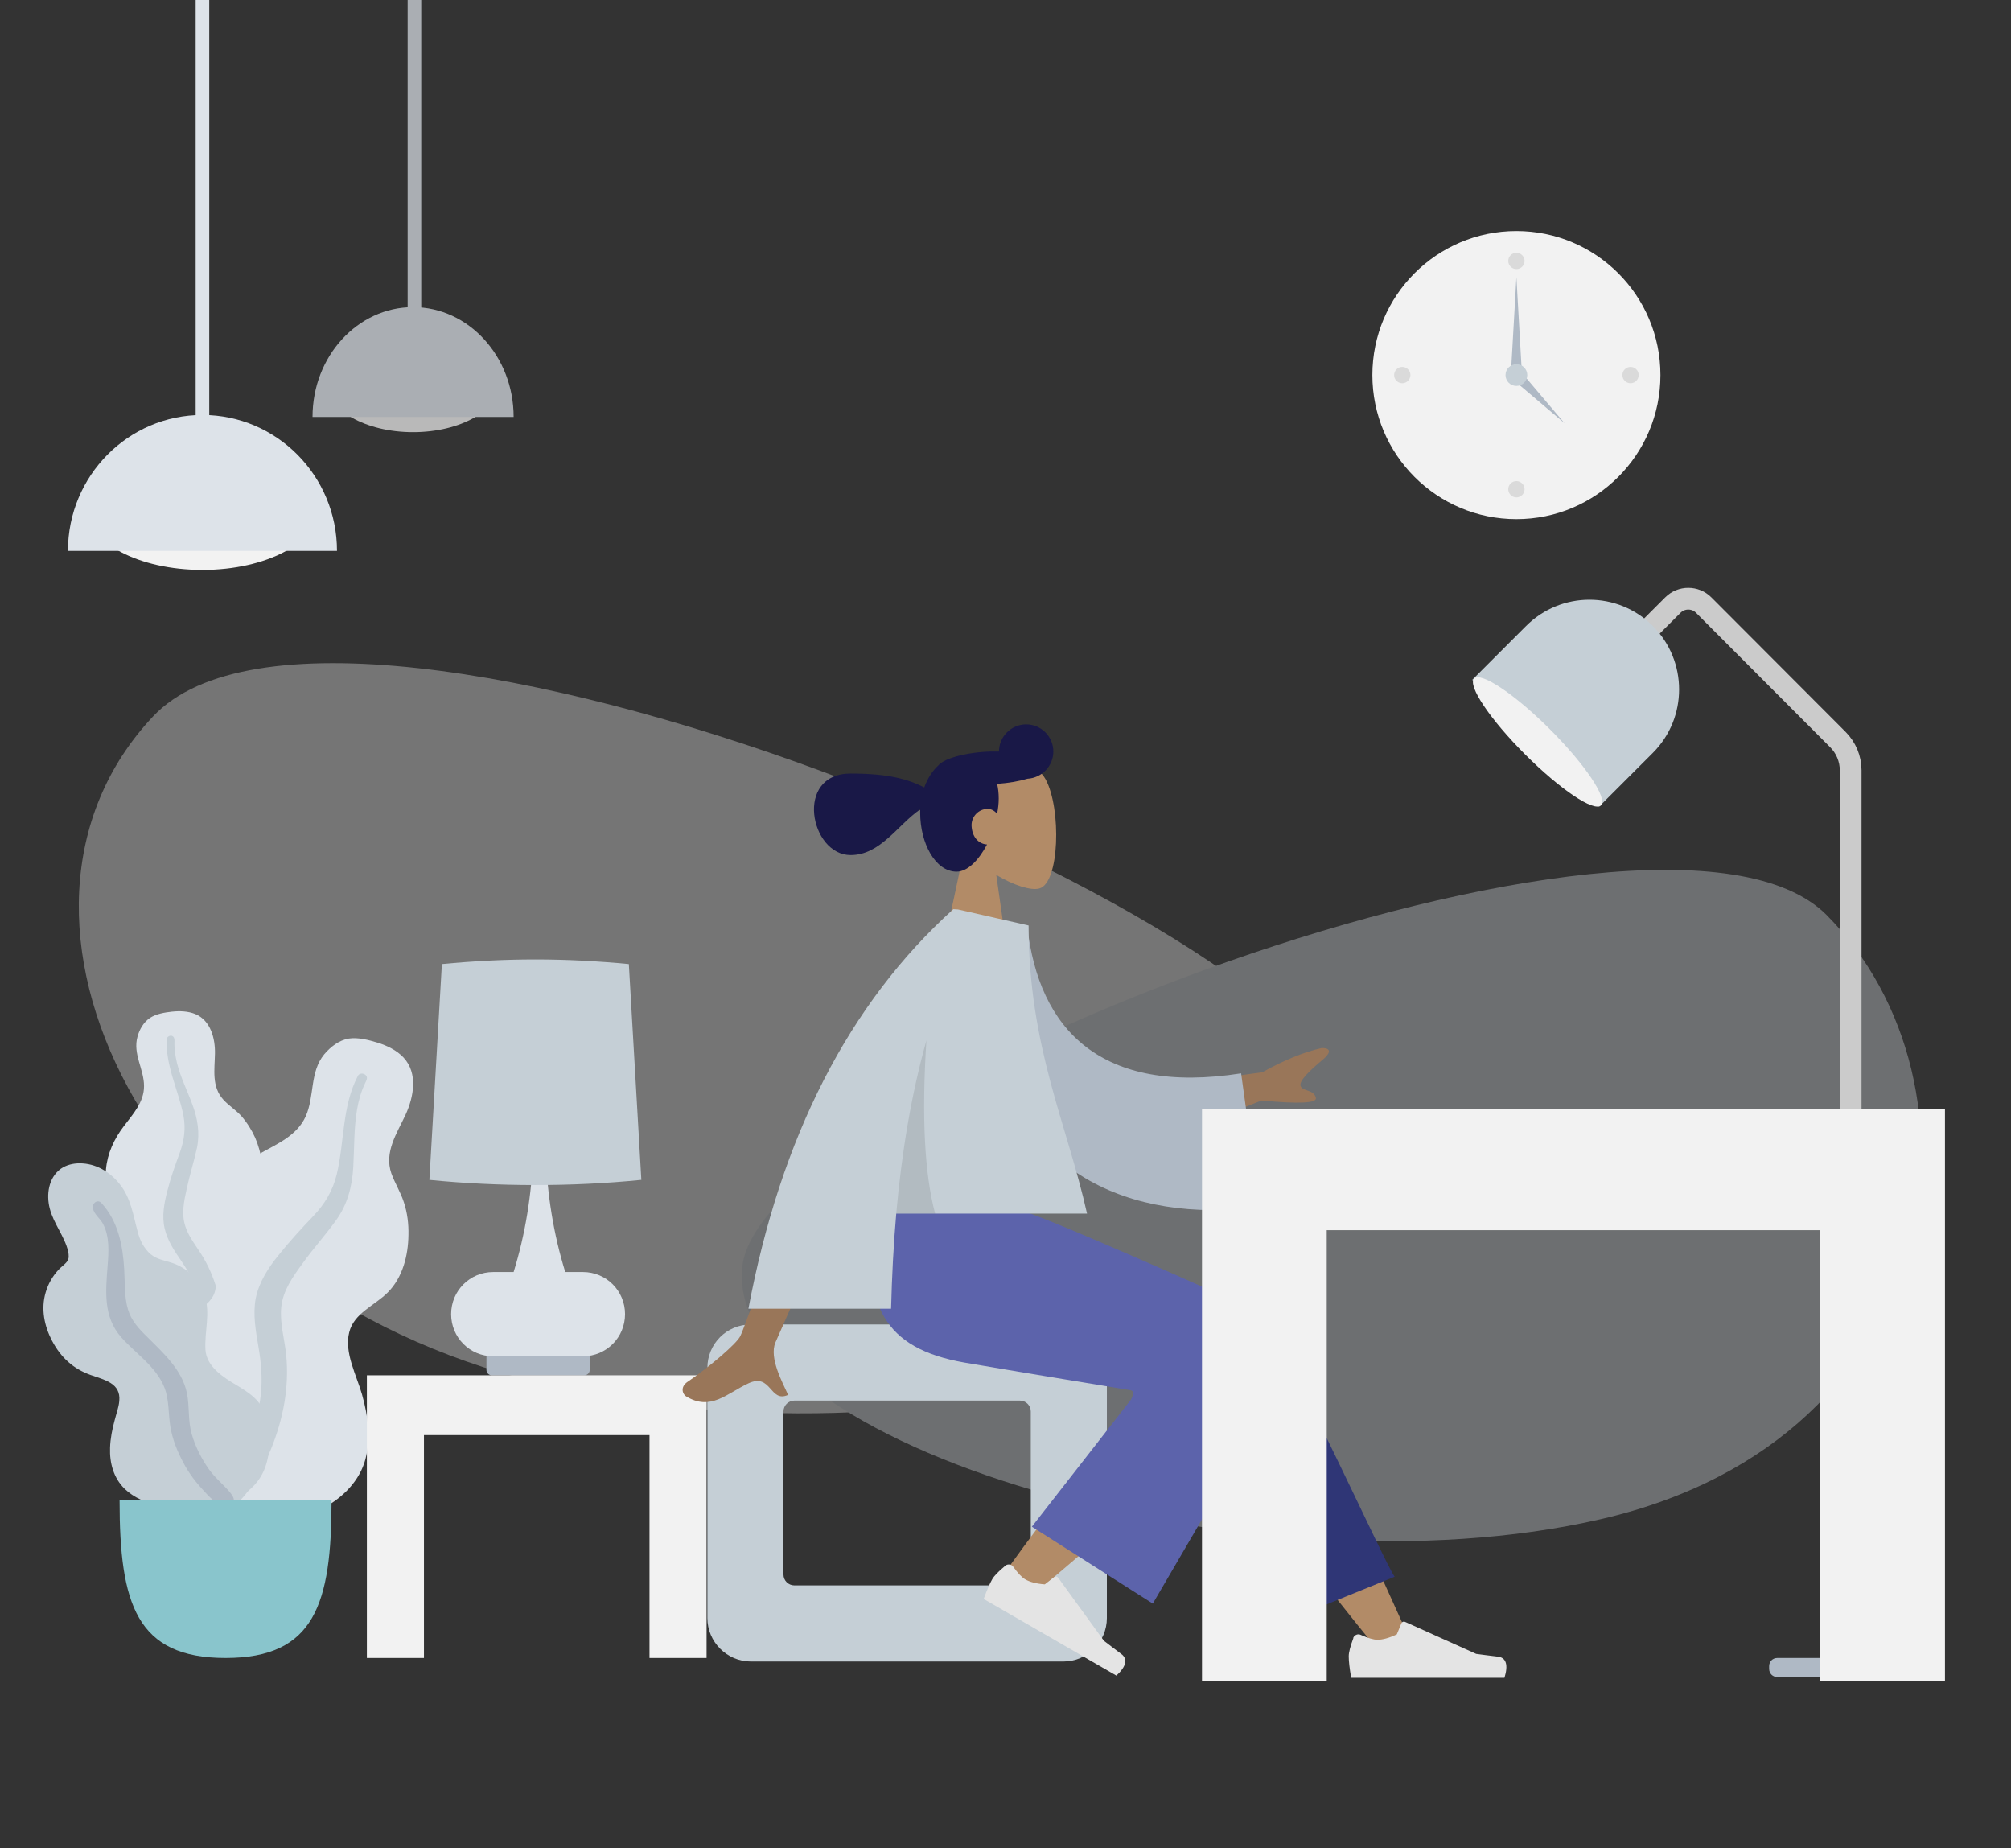 <svg version="1.1" id="Layer_1" xmlns="http://www.w3.org/2000/svg" x="0" y="0" viewBox="0 0 740 680" xml:space="preserve">
  <rect x="0" y="0" width="740" height="680" fill="#333333" stroke="none"/>
  <style>
    .st0{fill:#f2f2f2}.st1{fill-opacity:.1}.st2{fill:#afb9c5}.st3{fill:#c5cfd6}.st5{fill:#dde3e9}.st8{fill:#89c5cc}.st9{fill:#c1dee2}.st10{fill:#69a1ac}.st12{fill:#b28b67}.st15{fill:#e4e4e4}
  </style>
  <g id="Clock" transform="translate(505 85)">
    <circle id="Clock-Frame" class="st0" cx="53" cy="53" r="53"/>
    <circle id="Time" class="st1" cx="53" cy="11" r="3"/>
    <circle id="Time_1_" class="st1" cx="11" cy="53" r="3"/>
    <circle id="Time_2_" class="st1" cx="95" cy="53" r="3"/>
    <circle id="Time_3_" class="st1" cx="53" cy="95" r="3"/>
    <path id="Hand" class="st2" d="M53 17l2 35h-4z"/>
    <path id="Hand_1_" class="st2" d="M70.7 70.7L52.3 55.1l2.8-2.8z"/>
    <circle id="Time_4_" class="st3" cx="53" cy="53" r="4"/>
  </g>
  <g id="Background-Shape-2" transform="translate(29 244)" opacity=".346">
    <path id="Background-Shape" class="st0" d="M472.8 172.4C465.9 95.3 96-53.4 27.3 19.6s-2.7 209.9 141.3 245 311.1-15.2 304.2-92.2z"/>
    <path id="Background-Shape_1_" class="st5" d="M244.1 222.4C250.3 157 581.7 30.7 643.2 92.7s45.9 192.4-83 222.2-322.2-27-316.1-92.5z"/>
  </g>
  <g id="Hanging-Lamp_1_" transform="translate(25)">
    <g id="Light" transform="translate(0 152.673)">
      <ellipse id="Hanging-Lamp-Light" class="st0" cx="49.5" cy="34.5" rx="42.5" ry="22.5"/>
      <path id="Hanging-Lamp" class="st5" d="M99 50C99 22.4 76.8 0 49.5 0S0 22.4 0 50"/>
    </g>
    <path id="Wire" class="st5" d="M47 0h5v160h-5z"/>
  </g>
  <g id="Hanging-Lamp_3_" transform="translate(115)" opacity=".7">
    <g id="Light_1_" transform="translate(0 113)">
      <ellipse id="Hanging-Lamp-Light_1_" class="st0" cx="37" cy="27.8" rx="31.8" ry="18.2"/>
      <path id="Hanging-Lamp_2_" class="st5" d="M74 40.4C74 18.1 57.4 0 37 0S0 18.1 0 40.4"/>
    </g>
    <path id="Wire_1_" class="st5" d="M35 0h5v136h-5z"/>
  </g>
  <g id="Lamp_2_" transform="translate(524 198)">
    <path id="Body" d="M73 43.2l18.6-18.6c3.1-3.1 8.2-3.1 11.3 0 0 0 0 0 0 0l49.4 49.5c3 3 4.7 7.1 4.7 11.3V413" fill="none" stroke="#cbcbcb" stroke-width="8"/>
    <path id="Lamp-Base" class="st2" d="M130 412h53c1.7 0 3 1.3 3 3v1c0 1.7-1.3 3-3 3h-53c-1.7 0-3-1.3-3-3v-1c0-1.7 1.3-3 3-3z"/>
    <g id="Lamp-Top" transform="rotate(45 23.188 59.395)">
      <path id="Lamp" class="st3" d="M47.2-2.9c18.2 0 33 14.8 33 33v28h-66v-28c0-18.2 14.7-33 33-33z"/>
      <ellipse id="Lamp_1_" transform="matrix(0 1 -1 0 104.554 9.852)" class="st0" cx="47.4" cy="57.2" rx="6.5" ry="33"/>
    </g>
  </g>
  <g id="Big-Leaf-Plant" transform="translate(16 371)">
    <g id="Big-Ass-Leaf" transform="translate(22)">
      <path id="leaf" class="st5" d="M25.3 1.2c2.9-.3 5.9-.2 8.6.9 5.7 2.4 7.3 9.1 7.2 14.5-.1 5.9-1.3 12.2 3.1 17 2 2.2 4.6 3.8 6.6 6 2.1 2.4 3.8 5.1 5.1 8 2.3 5.3 3.4 11.6 1.3 17.2-1.8 4.9-6.5 9.4-5.5 15 1 5.8 6.9 10.3 10.6 14.6 4.2 4.9 8 11.2 8.6 17.7.6 6.2-2.1 12.4-6.2 17.1C56.4 138.5 44 143 31.5 143c-5.3 0-11.3-.3-15.9-3.1-1.4-.9-2.2-1.9-3-3.2-.8-1.2-1.8-2-2.9-2.9-2.5-1.9-4.4-4.5-5.5-7.4-4.5-11.2-.9-25.1 5.4-35.1 1.5-2.4 2.7-4.6 2-7.5-.8-2.9-2.6-5.6-4.3-8.1-1.6-2.5-3.5-4.9-4.8-7.6C1.2 65.3.8 62.3 1 59.2c.5-5.8 3-11.2 6.6-15.9C11 38.8 15 34.5 15 28.6c0-6.3-4.2-11.8-2.4-18.2.7-2.6 2.2-5.3 4.6-6.9 2.3-1.5 5.4-2 8.1-2.3z"/>
      <path id="middle-thing" class="st3" d="M23.4 11.2c.1-.8 1.1-1.3 1.8-1.1 1 .3 1 1.3 1 2.1-.1 2.6.3 5.2.9 7.8 1.3 5.3 3.8 10.2 5.7 15.4 1.9 5.1 2.8 10.4 1.7 15.8-1.1 5.1-2.7 10.1-3.8 15.2-1 4.5-2 9.3-.5 13.8C31.6 84.5 34.7 88 37 92c4.7 8.1 6.7 17.1 7 26.3.1 4.3 0 8.6-1 12.8-.6 2.4-1.3 5.7-3.4 7.4-1 .8-2.6 1-3.4-.1-.8-1.1-.1-2.7.1-3.9 1-4.9 1.2-10 1-15-.2-4.9-.8-9.7-2.3-14.4-1.4-4.3-3.6-8.2-6.1-11.9-2.6-3.8-5.3-7.7-6.3-12.2-1.1-4.6-.2-9.3 1-13.9 1.2-4.8 2.9-9.5 4.6-14.1 1.6-4.5 2.2-8.8 1.3-13.6-1.9-9.6-6.7-18.4-6.1-28.2z"/>
    </g>
    <g id="Big-Ass-Leaf_1_" transform="translate(32 11)">
      <path id="leaf_1_" class="st5" d="M90.9 1.6c3.5 1.1 7.1 2.8 9.6 5.5 5.4 5.8 3.7 14.5.8 20.9-3.2 6.9-8 13.8-5.3 21.7 1.3 3.6 3.4 6.9 4.6 10.6 1.3 3.9 1.8 8 1.7 12.1-.1 7.5-2.1 15.5-7.5 21-4.8 4.9-12.6 7.7-14.3 14.8-1.9 7.4 2.7 15.8 4.7 22.8 2.3 8 3.5 17.4.8 25.4-2.6 7.6-9 13.6-16.3 17-14.6 6.8-31.6 5.7-46.2-.8-6.2-2.8-13.1-6.2-17-11.9-1.2-1.8-1.5-3.3-1.8-5.4-.2-1.9-1-3.3-1.9-5-2-3.6-2.7-7.6-2.6-11.6.4-15.7 12-30.2 24.8-38.7 3-2 5.7-4.1 6.3-7.8.7-3.9-.1-8-.7-11.8-.6-3.8-1.5-7.6-1.6-11.5-.1-4 1-7.7 3-11.3 3.6-6.6 9.4-11.7 16-15.4 6.4-3.5 13.4-6.6 16.5-13.5 3.3-7.4 1.4-16.2 6.8-22.8C73.6 3.2 76.7.7 80.4.1c3.3-.5 7.2.5 10.5 1.5z"/>
      <path id="middle-thing_1_" class="st3" d="M83.7 13.8c.5-1 1.9-1 2.7-.4 1.1.9.5 2 0 3-1.5 3.1-2.4 6.3-3 9.7-1.2 7-1 14.1-1.4 21.2-.4 7.1-2.1 13.8-6.3 19.6-3.9 5.5-8.5 10.5-12.4 16-3.5 4.8-7.2 9.9-7.8 16-.6 5.9 1.2 11.7 1.8 17.5 1.2 12-1.1 23.7-5.6 34.8-2.1 5.1-4.5 10.2-7.9 14.7-1.9 2.6-4.6 6-7.9 6.9-1.5.4-3.6-.1-3.9-1.9-.3-1.7 1.3-3.3 2.2-4.5 3.8-5.3 6.7-11.2 9-17.3 2.3-5.9 4.1-11.9 4.8-18.2.6-5.8.1-11.6-.9-17.4-1-5.9-2.1-11.9-1-17.8 1.2-6 4.6-11.2 8.4-15.9 4-5 8.3-9.7 12.7-14.3 4.3-4.5 7.2-9.3 8.7-15.4 2.9-12.1 1.9-25 7.8-36.3z"/>
    </g>
    <g id="Big-Ass-Leaf_2_" transform="translate(0 57)">
      <path id="leaf_2_" class="st3" d="M13.3 0C19.2 0 24.4 3.1 28 7.6c4.2 5.2 5 11.5 6.7 17.7.8 3.1 2.3 6.1 4.8 8.2 2.3 1.9 5.3 2.3 8 3.2 5.5 1.9 10 6.3 11.8 11.8 2.2 6.7-.1 13.4.3 20.1.4 6.2 6.5 10.1 11.4 13 4.8 2.9 9.2 5.7 10.7 11.4 1.5 6.1 2.1 12.8-.1 18.8-3.6 10-14 14.3-24.1 15-9.2.6-20.7-.4-27.6-7-4.1-4-5.6-9.5-5.4-15.1.1-3.4.8-6.9 1.7-10.2.6-2.4 1.5-4.7 1.7-7.1.6-6.5-5.4-7.7-10.5-9.5-6.5-2.3-11-6.5-14.2-12.5C.3 59.9-1 53.6.8 47.5c.9-3.1 2.5-5.9 4.7-8.3 1-1.1 2.3-1.9 3.2-3.1.8-1 .6-2.4.4-3.6-1.3-5.6-5.4-10.3-6.8-15.9C1 11.6 1.8 5.3 6.4 2c2-1.4 4.5-2 6.9-2z"/>
      <path id="middle-thing_2_" class="st2" d="M21.3 14.6c6.2 6.7 7.9 15.7 8.4 24.4.3 4.9 0 10.1 1.4 14.8 1.2 4.1 4.1 7.2 7.1 10.1C44.3 70 51 76 52.8 84.6c1 5 .3 10.2 1.8 15.2 1.3 4.5 3.6 9 6.3 12.8 2.2 3.1 5.1 5.4 7.6 8.3.7.9 1.8 2.2 1.5 3.4-.4 1.4-2.2 1.9-3.5 1.7-3-.5-5.6-3.4-7.6-5.6-2.9-3.1-5.4-6.4-7.4-10.2-2.2-4.1-4-8.5-4.8-13.2-.8-4.8-.4-9.9-2.2-14.5C41.4 74.7 34 70.1 28.6 64c-6.7-7.6-5.7-17-5-26.3.4-5.1.8-10.9-1.8-15.6-1-1.8-3.2-3.4-3.6-5.5-.5-1.7 1.6-3.6 3.1-2z"/>
    </g>
    <path id="Base" class="st8" d="M28 181c0 38.1 6.2 58 39 58s39-19.9 39-58H28z"/>
  </g>
  <g id="Table" transform="translate(135 353)">
    <g id="Lamp_3_" transform="translate(23)">
      <path id="Lamp-Base_1_" class="st2" d="M23 144h34c1.1 0 2 .9 2 2v5c0 1.1-.9 2-2 2H23c-1.1 0-2-.9-2-2v-5c0-1.1.9-2 2-2z"/>
      <path id="Lamp-Body" class="st5" d="M31 115c4.3-13.9 6.7-28.6 7.2-44h4.6c.5 15.4 2.9 30.1 7.2 44h6.5c8.6 0 15.5 6.9 15.5 15.5S65.1 146 56.5 146h-33C14.9 146 8 139.1 8 130.5S14.9 115 23.5 115H31z"/>
      <path id="Shade" class="st3" d="M4.6 1.7C16.1.6 27.5 0 39 0s22.9.6 34.4 1.7L78 81.1C65 82.4 52 83 39 83s-26-.6-39-1.9L4.6 1.7z"/>
    </g>
    <path class="st0" d="M21 153h104v104h-21v-82H21v82H0V153h21z"/>
  </g>
  <g id="Plant" transform="translate(537 328)">
    <g id="Succulents" transform="translate(13)">
      <path id="Thi-Succs_x21_" class="st9" d="M-676.5 6.2c8.8 21 23.8 35.6 31.8 57.4 4.7 12.9 6.7 27 6.8 41.4.1 7.8-.1 15.7-.1 23.5 0 7.6-.2 15.2-.9 22.8-.7 7.6-1.4 15.2-1.7 22.8-.3 6-.4 12.9-2.4 18.4-1.6 4.3-5.7 5-6.8-.3-.6-2.9-.5-6.2-.5-9.2.1-3.9.3-7.7.4-11.6.5-15.5-.1-30.9.2-46.4.3-15.1 2.2-30.2.1-45.2-1.8-12.4-6.3-23.1-11.5-33.3-5-9.8-10.4-19.4-13.8-30.6-1-3.2-1.7-6.5-2.1-10 .3.1.4.1.5.3z"/>
      <path id="Thi-Succs_x21__1_" class="st8" d="M-678.9 47.6c1.7 1.3 2.7 3.1 3.9 4.9 1.5 2.3 3.2 4.3 4.7 6.6 3.1 4.7 5.8 9.7 8.6 14.7 5.3 9.3 9.3 19.3 11.3 30.1 2.1 11.2 2.6 22.8 3.5 34.1.9 12 1.8 24.2 2 36.3.1 5.4.3 11.2-.3 16.5-.4 3.3-1.9 6.2-5.3 6.2-7.2-.1-10.6-8.1-12.1-14.6-2.1-9.7-2.5-20-2.2-29.9.4-11.9 2.5-23.7 3.4-35.6.9-12.6.4-25-3.9-36.8-2.2-6-4.7-11.8-7-17.8-1-2.5-1.8-5.1-3.1-7.5-1.5-2.6-3.3-5-4.4-7.8.2.2.6.4.9.6z"/>
      <path id="Thi-Succs_x21__2_" class="st9" d="M-595.6 22.5c.2-.2.4-.3.7-.5-.6 2.7-1.8 4.9-2.7 7.3-.8 2.2-1.2 4.7-1.7 7.1-1.3 5.7-2.7 11.2-3.9 17-2.3 11.3-1.9 23.6-.4 36.1 1.5 11.9 3.8 23.7 4.8 35.6.9 9.9 1.3 20 .4 29.4-.6 6.4-2.5 14-7.8 13.4-2.5-.3-3.8-3.3-4.3-6.6-.8-5.4-1-11.1-1.3-16.4-.7-12-.9-23.9-1-35.8-.1-11.2-.5-22.6.2-33.5.7-10.5 3-20 6.2-28.8 1.7-4.6 3.3-9.3 5.2-13.7.9-2.1 2-4 2.9-6.1 1-1.7 1.6-3.4 2.7-4.5z"/>
      <path id="Thi-Succs_x21__3_" class="st9" d="M-676.7 82.3c1-1.6 3.1 3.7 3.4 4.4-.1-.3-.3-.7-.4-1 1.9 3.2 3.6 6.4 4.7 10.1 1.1 3.6 2 7.2 3 10.9 1.9 6.8 4.3 13.4 6 20.2 1.7 6.7 2.1 13.2 1.7 20.1-.4 7.2-.7 14.4-.2 21.6.2 3.4 1.3 6.6 2.1 9.9.8 3.3 1.4 6.6 2.3 9.9.2-.4.2 1 .2 1.1 0 .8-.1 1.5-.4 2.3-.7 2-1.9 3.7-3.8 4.2-3.5 1-6.7-2.2-7.8-5.5-1.6-4.8-2.5-10-3.2-15-.7-4.6-.9-9.2-.7-13.9.4-9.2 2.1-18.2 2.5-27.4.5-10-1.5-19.4-3.1-29.1-.8-4.7-1.6-9.3-3.1-13.8-.6-1.8-1.4-3.4-2.3-5.1-.5-1.1-1.5-2.8-.9-3.9z"/>
      <path id="Thi-Succs_x21__4_" class="st10" d="M-648.6 66.7c-.4 11.4-1.1 22.8-2.6 34.1-1.6 11.6-3.3 23.1-4.8 34.6-1.5 11.3-3 22.7-2.8 34.1.2 8.4-1.2 22.6 8.1 26.8 9.5 4.2 11.5-13.7 12.1-19.7 1.2-11.4.8-22.9.2-34.3-.6-11.7-1.6-23.4-2.8-35.1-1.4-13-2.4-26-3.3-39-.4-6.4-.5-12.9-.4-19.3.1-6.1-.1-12.2-2.3-18-.1.1-.2.2-.3.2"/>
      <path id="Thi-Succs_x21__5_" class="st8" d="M-599.8 103c-1.7 2.5-3.4 4.9-5 7.6-2.9 4.7-5.5 9.9-6.3 16.6-1.6 14.1-.3 29.2 0 43.7.1 3-.3 5.8.9 8.6 1.1 2.6 3 4.5 4.9 4.5 4 0 3.4-9.9 3.4-14.3 0-7.6-.8-15.3-.8-22.9.1-7.5.5-15.1 1.6-22.3 1.1-7.3 2.7-14.2 4.9-20.7.3-.9 2.4-7.9.4-6.7"/>
      <path id="Thi-Succs_x21__6_" class="st10" d="M-617.6 28c-2.7 0-2.6 13.2-2.7 14.9-.3 6.1-.2 12.3-.4 18.4-.4 13.4-.9 26.9-2.9 40.1-1.1 7.1-2.3 14.2-3.7 21.3-1.4 7.1-3.2 14.2-4.1 21.3-.9 6.9-.4 13.9-.3 20.9.1 7 .3 14 1.2 20.9.2 1.7.5 3.4.8 5.1.2 1.4.1 3.2.5 4.5.6 2.2 3.4 2.9 5.2 2.5 5-.9 8.2-7.2 9.9-11.8 2.2-5.8 3.3-12.2 4.5-18.4 1.3-7 2-14.1 2.4-21.2.7-14.4-.2-28.9-1.2-43.3-.6-8-1.2-16-2.3-23.9-1-7.9-2.3-15.8-3.2-23.8-.6-5.8-1.2-11.6-1.6-17.4 0-1.2-.1-10.1-2.1-10.1"/>
      <path id="Thi-Succs_x21__7_" class="st8" d="M-620.9 124.1c-.4-13.9-6-74.9-7.3-91.7-.3-4.2-3.4-21.7-3.8-26.5-1.1 1.3-1 22.3-1 27.1 0 4.8-.6 9.5-.9 14.2-.3 4.8-7.5 67.3-8.4 71.9-1.8 9.2-3.1 18.7-4 28.2-.9 9.2-2.4 18.9-1.1 28.2.3 2.1.7 4.2 1.5 6.2.8 2.1 1.3 4.1 2 6.3 1 3.6 2.9 6.7 5.7 8.2 5.8 3 9-3.8 10.6-9.8 2.5-9.5 4.2-19.2 4.9-29.1.8-11 2.1-22 1.8-33.2"/>
    </g>
    <g id="Planter" transform="translate(0 159)">
      <path id="Vase" d="M-667.9 6h87c1.1 0 2 .9 2 2v87c0 1.1-.9 2-2 2h-87c-1.1 0-2-.9-2-2V8c0-1.1.9-2 2-2z" fill="#fff"/>
      <path id="Leg" class="st3" d="M-677.9 16h6c1.1 0 2 .9 2 2v109c0 1.1-.9 2-2 2h-6c-1.1 0-2-.9-2-2V18c0-1.1.9-2 2-2z"/>
      <path id="Leg_1_" class="st3" d="M-627.9 16h6c1.1 0 2 .9 2 2v109c0 1.1-.9 2-2 2h-6c-1.1 0-2-.9-2-2V18c0-1.1.9-2 2-2z"/>
      <path id="Leg_2_" class="st3" d="M-576.9 16h6c1.1 0 2 .9 2 2v109c0 1.1-.9 2-2 2h-6c-1.1 0-2-.9-2-2V18c0-1.1.9-2 2-2z"/>
    </g>
  </g>
  <g id="Head_x2F_Front_x2F_Pony">
    <path class="st12" d="M300.9 281.2c-4.6-5.4-7.7-12-7.2-19.5 1.5-21.4 31.3-16.7 37.1-5.9 5.8 10.8 5.1 38.2-2.4 40.1-3 .8-9.3-1.1-15.8-5l4.1 28.8h-24l8.2-38.5z" transform="translate(54 31)" id="Head"/>
    <path id="hair" d="M363.2 310.7c-3 5.7-7.1 10-11.2 10-7.8 0-13.4-10.4-13.4-21.7v-1.2c-8.3 5.7-14.6 16.8-25.6 16.8-14.9 0-20.8-30 0-30 14.1 0 21.1 2.1 27.1 5.1 1.2-3.3 3-6.1 5.2-8.1.5-.6 1.3-1.2 2.4-1.7.6-.4 1.3-.6 2-.9 3.6-1.3 8.8-2.3 14.7-2.5h3.2c0-5.5 4.5-10 10-10s10 4.5 10 10c0 5.3-4.2 9.7-9.5 10-3 .9-6.9 1.6-11.2 1.9.4 1.6.6 3.4.6 5.4 0 1.8-.2 3.7-.6 5.6-.9-1.1-2.2-1.8-3.4-1.8-3.5 0-6 2.9-6 6 .1 4.1 2.4 6.9 5.7 7.1z" fill="#191847"/>
  </g>
  <g id="Bottom_x2F_Sitting_x2F_Baggy-Pants">
    <g id="Objects_x2F_Seat_x2F_Cube-2" transform="translate(10 42)">
      <path id="Seat" class="st3" d="M266.3 445.3h115c8.8 0 16 7.2 16 16v92c0 8.8-7.2 16-16 16h-115c-8.8 0-16-7.2-16-16v-92c0-8.9 7.1-16 16-16zm16 28c-2.2 0-4 1.8-4 4v60c0 2.2 1.8 4 4 4h83c2.2 0 4-1.8 4-4v-60c0-2.2-1.8-4-4-4h-83z"/>
    </g>
    <path id="LegLower" class="st12" d="M506.4 606.3c-19.7-24.1-33.1-41.9-40-53.5-11.9-19.9-21.7-37.6-24.8-44.4-7.3-16.1 16.9-23.7 22.4-16.2 8.3 11.4 26.1 47.2 53.2 107.5l-10.8 6.6z"/>
    <path id="LegLower_1_" d="M466 599.3l-36.7-92.4c-7.8-16.8 30.1-27.9 35.8-20.1 13.1 17.8 44.2 88 48.1 93.3L466 599.3z" fill="#2f3676"/>
    <g id="Lower-Leg" transform="rotate(39 86.421 357.295)">
      <path id="LegLower_2_" class="st12" d="M446.1 353.5c-1-12.6-2.9-56.2-1-76.4.5-5.8 1.1-11.4 1.7-16.7 1.7-15.6 30.7-15.1 28.4-.3-5.7 37-15.8 88.9-16.6 93.4-1 6.3-11.9 8-12.5 0z"/>
    </g>
    <g id="Accessories_x2F_Shoe_x2F_Flat-Sneaker" transform="rotate(30 -113.923 376.698)">
      <path id="shoe" class="st15" d="M404.8 307.4c-1.1 3-1.7 5.2-1.7 6.7 0 1.8.3 4.4.9 7.9h56.4c1.5-4.8.6-7.5-2.5-7.8-3.2-.4-5.8-.7-7.9-1l-26.2-11.7c-.5-.2-1.1 0-1.3.5l-1.7 4.1c-2.9 1.4-5.3 2-7.1 2-1.5 0-3.5-.6-6.2-1.8-1-.5-2.2 0-2.7 1 .1 0 0 0 0 .1z"/>
    </g>
    <g id="Accessories_x2F_Shoe_x2F_Flat-Sneaker_1_" transform="translate(288 132)">
      <path id="shoe_1_" class="st15" d="M210 470.7c-1.1 3-1.7 5.2-1.7 6.7 0 1.8.3 4.4.9 7.9h56.4c1.5-4.8.6-7.5-2.5-7.8-3.2-.4-5.8-.7-7.9-1L229 464.7c-.5-.2-1.1 0-1.3.5l-1.7 4.1c-2.9 1.4-5.3 2-7.1 2-1.5 0-3.5-.6-6.2-1.8-1-.5-2.2 0-2.7 1v.2z"/>
    </g>
    <path id="Leg-and-Butt" d="M416.1 511.5c-30.5-5-50.9-8.4-61.3-10.2-29.5-5.2-38.1-21.1-33-55.8h54.4c7.2 2.1 37.3 14.9 90.2 38.6 9.5 4.7 7.8 18.7 6 23.3-.1.2-16.1 27.7-48.2 82.6l-44.5-28.3 36.5-46.8c1-2 1-3.1-.1-3.4z" fill="#5c63ab"/>
  </g>
  <g id="Body_x2F_Long-Sleeve">
    <path id="Skin" d="M425 399.9l39.5-5.4c7.9-4.4 15.2-7.4 21.8-8.9 1.9-.1 4.8.6.4 4.3-4.4 3.7-8.9 7.8-8.1 9.7.8 2 4.9 1.2 5.6 4.3.5 2-6.2 2.3-20 1l-32 12.7-7.2-17.7zM301 409l21.9.1c-24 54-36.5 82.3-37.6 84.9-2.3 5.7 2.6 14.5 4.7 19.2-6.8 3.1-6.1-8.3-14.7-4.2-7.9 3.7-13.8 10.3-22.9 4.7-1.1-.7-2.3-3.3.6-5.3 7.4-5 18-13.9 19.4-16.8 2-4.1 11.5-31.6 28.6-82.6z" fill="#997659"/>
    <path id="Clothes-Back" class="st2" d="M360.9 339.6l17.1 1.1c4.2 38.2 27.2 62.3 78.7 54.2l6.8 49.2c-48.1 6.2-90.3-13-99-65.2-2.1-13.6-3.8-27.6-3.6-39.3z"/>
    <path id="Clothes" class="st3" d="M352.5 334.6l26 5.9c0 44.7 14.2 73.2 21.5 106h-70.2c-1 11.4-1.6 23-1.9 35h-52.5c11.9-63.3 37-112.3 75.4-147l1.7.1z"/>
    <path id="Shade_1_" class="st1" d="M340.9 382.8c-1.8 27.8-.7 49.1 3.2 63.7h-14.3c2-22.4 5.5-43.7 11.1-63.7z"/>
  </g>
  <path class="st0" d="M488.2 408.1h227.5v210.4h-45.9V452.6H488.2v165.9h-45.9V408.1h45.9z"/>
</svg>
